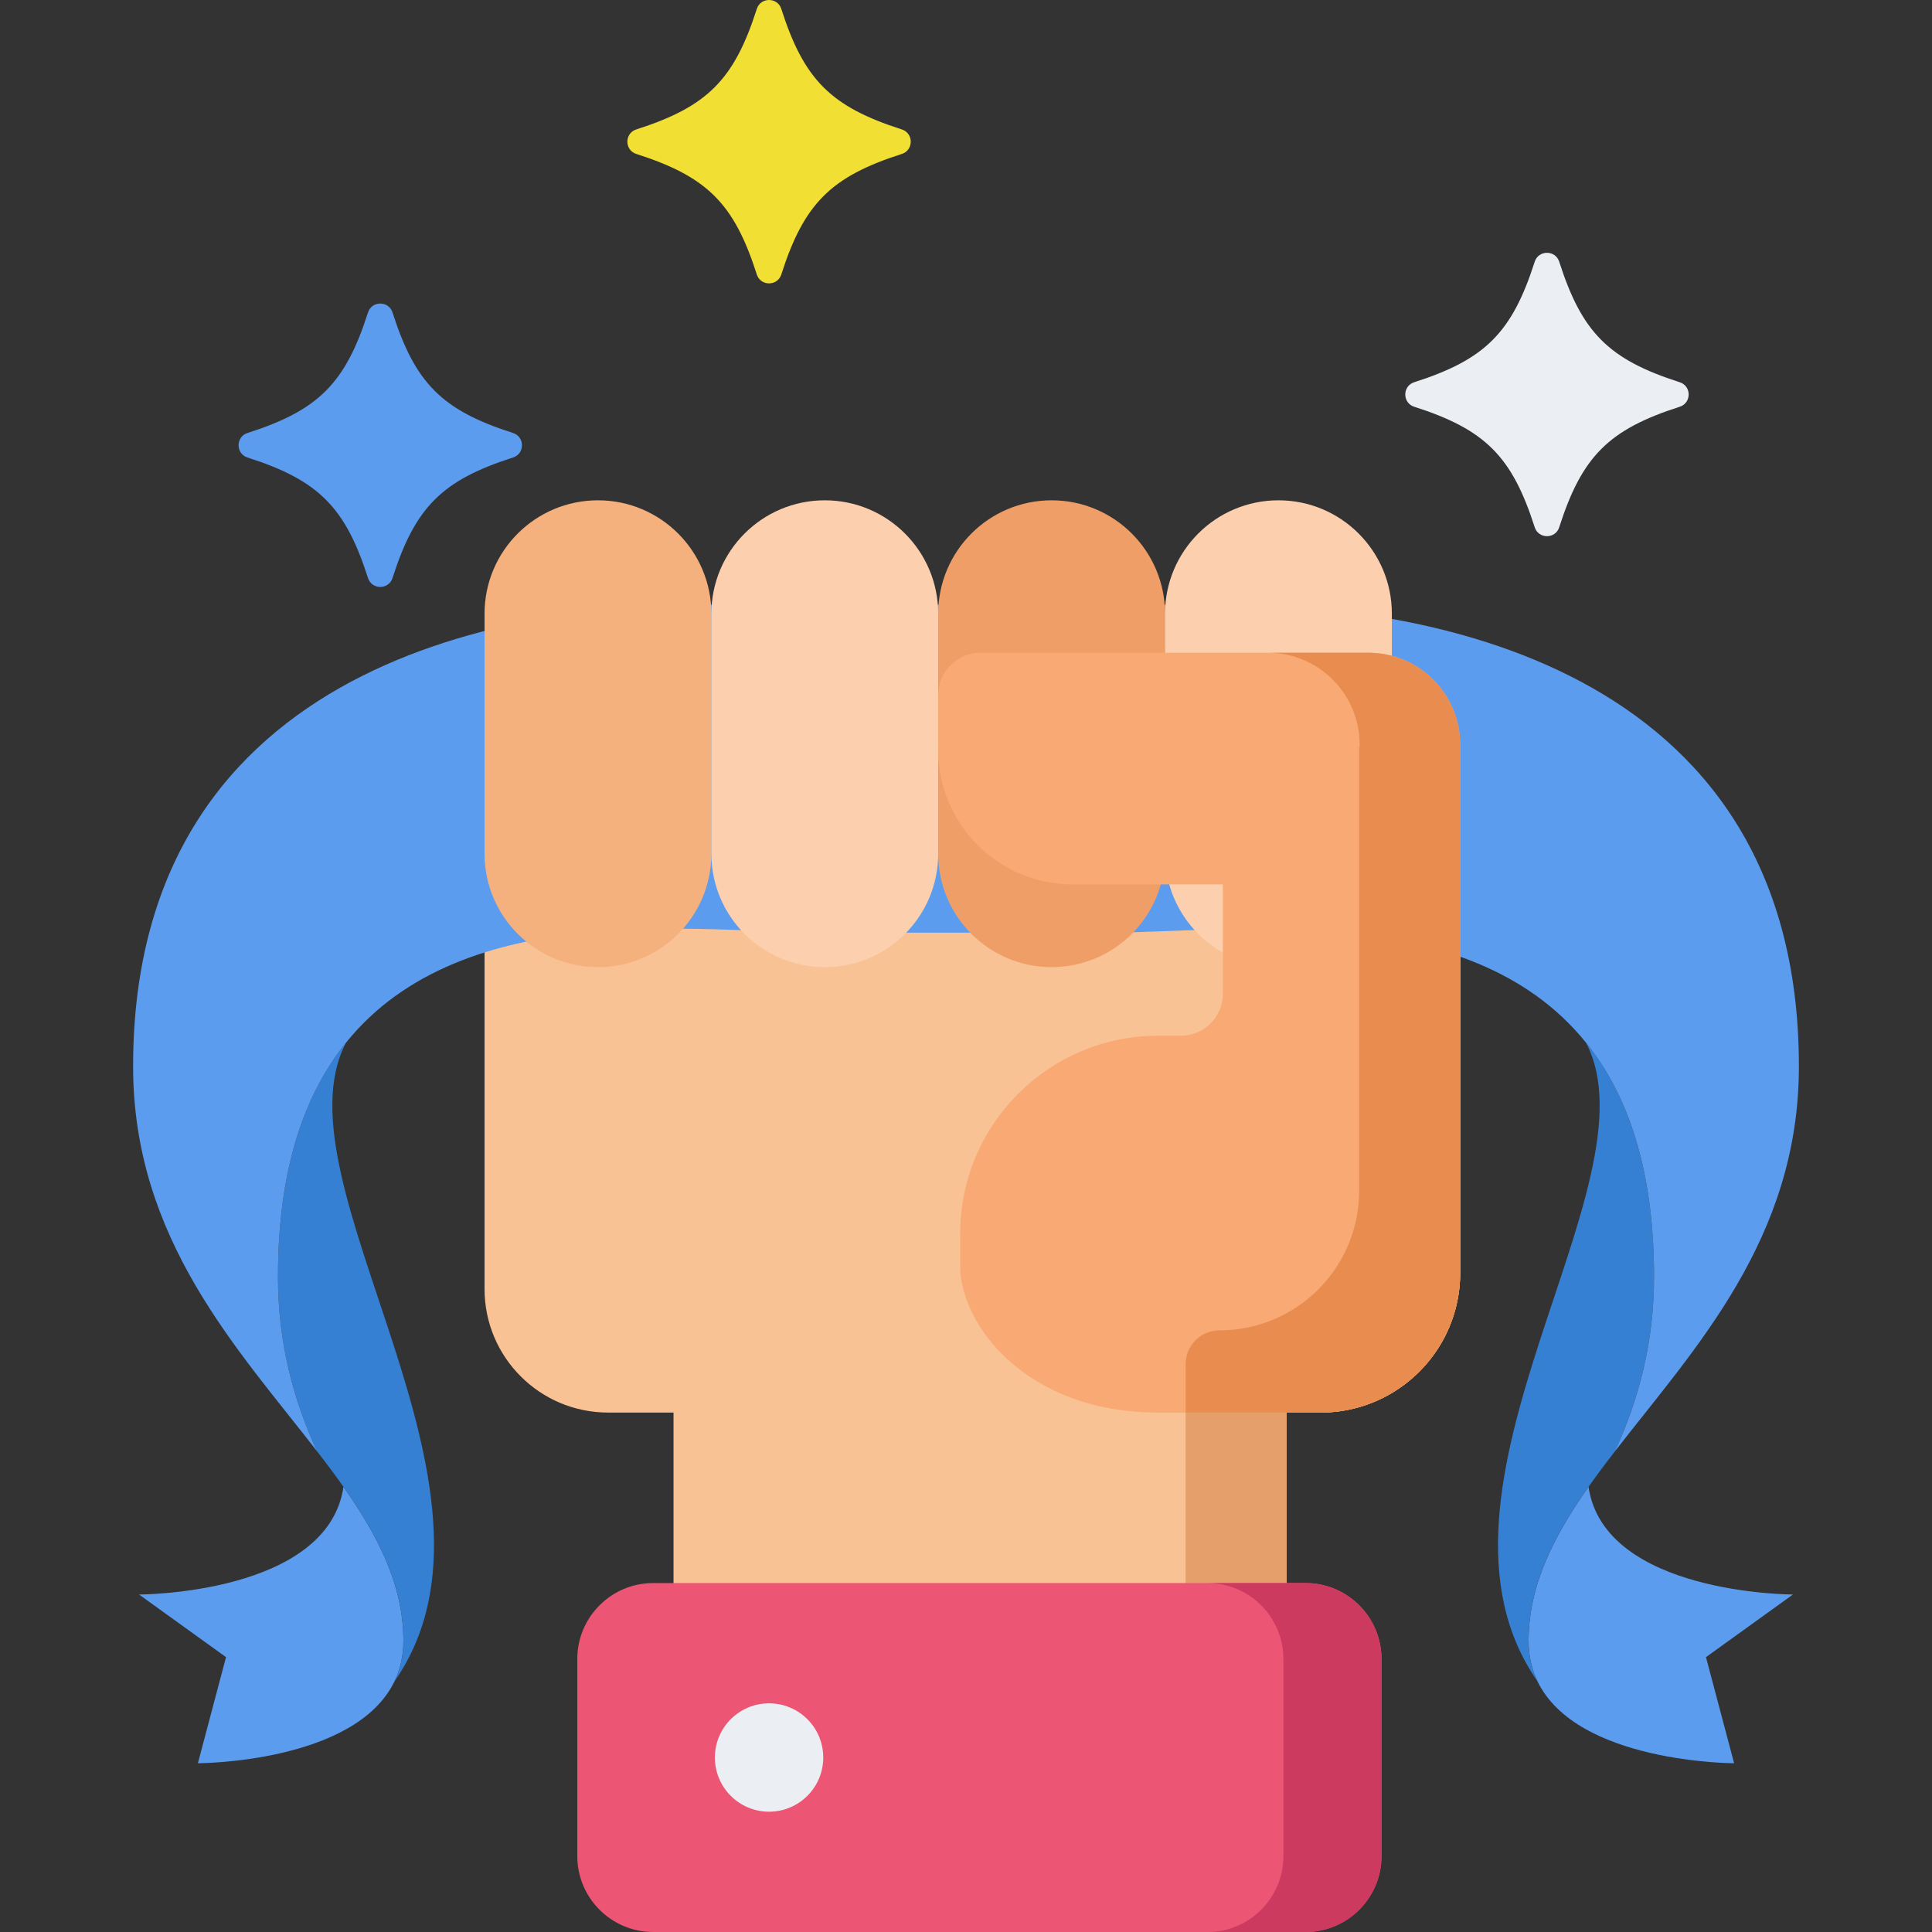 <?xml version="1.0" encoding="iso-8859-1"?>
<!-- Generator: Adobe Illustrator 19.0.0, SVG Export Plug-In . SVG Version: 6.00 Build 0)  -->
<svg version="1.1" id="Capa_1" xmlns="http://www.w3.org/2000/svg" xmlns:xlink="http://www.w3.org/1999/xlink" x="0px" y="0px"
	 viewBox="0 0 512 512" style="enable-background:new 0 0 512 512;" xml:space="preserve">
<rect x="0" y="0" width="512" height="512" fill="#333333" stroke="none"/>
<path style="fill:#F9C295;" d="M368.862,197.984h-51.063h-189.39v143.618c0,18.086,14.656,32.743,32.743,32.743h17.337v87.392
	H340.97v-87.392h8.984c6.903,0,13.382-1.891,18.907-5.188c10.846-6.449,18.1-18.277,18.1-31.804V197.984H368.862z"/>
<path style="fill:#E59F6A;" d="M368.862,197.984h-8.675v117.572c0,13.528-7.255,25.356-18.1,31.804
	c-5.526,3.298-12.004,5.188-18.907,5.188h-8.984v109.188h26.775v-87.392h8.984c6.903,0,13.381-1.891,18.907-5.188
	c10.846-6.449,18.1-18.277,18.1-31.805V197.984H368.862z"/>
<path style="fill:#5C9CEE;" d="M106.905,434.818c0,4.085-0.862,7.655-2.373,10.778c-10.476,21.68-52.089,21.68-52.089,21.68
	l7.454-28.115l-23.045-16.598c0,0,49.985,0,54.17-28.54C100.268,407.139,106.905,420.167,106.905,434.818z"/>
<path style="fill:#3580D3;" d="M104.533,445.596c1.511-3.123,2.373-6.693,2.373-10.778c0-14.651-6.637-27.678-15.882-40.796
	c-2.194-3.1-4.522-6.223-6.962-9.357c0-0.011-0.011-0.022-0.022-0.034c-6.245-13.52-10.375-28.686-10.375-46.314
	c0-28.462,6.973-48.283,18.042-62.016C72.064,313.628,140.113,394.526,104.533,445.596z"/>
<path style="fill:#5C9CEE;" d="M405.094,434.818c0,4.085,0.862,7.655,2.373,10.778c10.476,21.68,52.089,21.68,52.089,21.68
	l-7.454-28.115l23.045-16.598c0,0-49.985,0-54.171-28.54C411.731,407.139,405.094,420.167,405.094,434.818z"/>
<path style="fill:#3580D3;" d="M407.467,445.596c-1.511-3.123-2.373-6.693-2.373-10.778c0-14.651,6.637-27.678,15.882-40.796
	c2.194-3.1,4.522-6.223,6.962-9.357c0-0.011,0.011-0.022,0.022-0.034c6.245-13.52,10.375-28.686,10.375-46.314
	c0-28.462-6.973-48.283-18.042-62.016C439.936,313.628,371.887,394.526,407.467,445.596z"/>
<path style="fill:#5C9CEE;" d="M476.725,282.614c0-108.822-103.719-122.376-151.476-122.376H186.751
	c-47.757,0-151.476,13.554-151.476,122.376c0,45.788,27.801,74.921,48.765,102.017c-6.245-13.52-10.375-28.686-10.375-46.314
	c0-28.462,6.973-48.283,18.042-62.016c0.011,0,0.011-0.011,0.011-0.011c31.215-38.747,94.977-29.122,126.372-29.122h75.822
	c31.394,0,95.156-9.625,126.371,29.122c0,0,0,0.011,0.011,0.011c11.069,13.733,18.042,33.554,18.042,62.016
	c0,17.628-4.13,32.793-10.375,46.314C448.924,357.535,476.725,328.402,476.725,282.614z"/>
<path style="fill:#F4B07D;" d="M158.464,132.587c-16.6,0-30.056,13.456-30.056,30.056v63.602c0,16.6,13.456,30.056,30.056,30.056
	s30.056-13.456,30.056-30.056v-63.602C188.52,146.043,175.064,132.587,158.464,132.587z"/>
<path style="fill:#FCD0AE;" d="M218.576,132.587c-16.6,0-30.056,13.456-30.056,30.056v63.602c0,16.6,13.456,30.056,30.056,30.056
	s30.056-13.456,30.056-30.056v-63.602C248.632,146.043,235.176,132.587,218.576,132.587z"/>
<path style="fill:#EF9E67;" d="M278.688,132.587c-16.599,0-30.056,13.456-30.056,30.056v63.602c0,16.6,13.456,30.056,30.056,30.056
	s30.056-13.456,30.056-30.056v-63.602C308.744,146.043,295.288,132.587,278.688,132.587z"/>
<path style="fill:#FCD0AE;" d="M338.8,132.587c-16.6,0-30.056,13.456-30.056,30.056v63.602c0,16.6,13.456,30.056,30.056,30.056
	c16.599,0,30.056-13.456,30.056-30.056v-63.602C368.856,146.043,355.4,132.587,338.8,132.587z"/>
<path style="fill:#F9A973;" d="M386.955,213.124V197.32c0-13.442-10.897-24.338-24.338-24.338H259.859
	c-6.2,0-11.227,5.026-11.227,11.227v14.549c0,19.672,15.947,35.619,35.619,35.619h39.821v28.957c0,6.153-4.988,11.141-11.141,11.141
	h-5.991c-28.987,0-52.485,23.499-52.485,52.485v8.616c0,15.22,17.232,38.769,52.485,38.769h34.031h8.984
	c6.903,0,13.382-1.891,18.907-5.188c10.846-6.449,18.1-18.277,18.1-31.804V213.124H386.955z"/>
<path style="fill:#E88D4F;" d="M386.955,213.124v-15.14v-0.663c0-13.442-10.897-24.339-24.339-24.339h-26.638
	c13.442,0,24.339,10.897,24.339,24.339v0.663h-0.129v117.572c0,13.528-7.255,25.356-18.1,31.804
	c-5.526,3.298-12.004,5.188-18.907,5.188l0,0c-4.962,0-8.984,4.022-8.984,8.984v12.811h9.121h17.654h8.984
	c0.863,0,1.719-0.029,2.568-0.088c0.843-0.058,1.679-0.144,2.506-0.257c0.417-0.057,0.828-0.142,1.242-0.214
	c0.416-0.072,0.837-0.13,1.248-0.215c0.725-0.15,1.44-0.33,2.15-0.522c0.151-0.041,0.303-0.081,0.454-0.124
	c0.69-0.196,1.372-0.41,2.045-0.645c0.111-0.039,0.221-0.082,0.332-0.122c0.615-0.222,1.225-0.46,1.827-0.714
	c0.107-0.045,0.215-0.087,0.322-0.133c0.649-0.281,1.287-0.582,1.916-0.899c0.138-0.069,0.274-0.141,0.411-0.212
	c0.639-0.332,1.271-0.676,1.888-1.044c10.846-6.449,18.1-18.277,18.1-31.805V213.124H386.955z"/>
<path style="fill:#ED5575;" d="M346.009,419.528H173.095c-11.086,0-20.105,9.02-20.105,20.105v52.262
	c0,11.086,9.02,20.105,20.105,20.105h172.914c11.086,0,20.104-9.019,20.104-20.105v-52.262
	C366.113,428.547,357.095,419.528,346.009,419.528z"/>
<path style="fill:#CC3A60;" d="M346.009,419.528h-26c11.086,0,20.104,9.02,20.104,20.105v52.262
	c0,11.086-9.019,20.105-20.104,20.105h26c11.086,0,20.104-9.019,20.104-20.105v-52.262
	C366.113,428.547,357.095,419.528,346.009,419.528z"/>
<circle style="fill:#EBEEF2;" cx="203.81" cy="465.76" r="14.359"/>
<path style="fill:#F2DF33;" d="M238.991,40.797c-18.797,6.017-25.916,13.137-31.934,31.934c-1.01,3.156-5.486,3.156-6.496,0
	c-6.017-18.797-13.137-25.916-31.934-31.934c-3.156-1.01-3.156-5.486,0-6.496c18.797-6.017,25.916-13.137,31.934-31.934
	c1.01-3.156,5.486-3.156,6.496,0c6.017,18.797,13.137,25.916,31.934,31.934C242.147,35.311,242.147,39.787,238.991,40.797z"/>
<path style="fill:#5C9CEE;" d="M135.955,121.243c-18.797,6.017-25.916,13.137-31.934,31.934c-1.01,3.156-5.486,3.156-6.496,0
	c-6.017-18.797-13.137-25.916-31.934-31.934c-3.156-1.01-3.156-5.486,0-6.496c18.797-6.017,25.916-13.137,31.934-31.934
	c1.01-3.156,5.486-3.156,6.496,0c6.017,18.797,13.137,25.916,31.934,31.934C139.111,115.757,139.111,120.232,135.955,121.243z"/>
<path style="fill:#EBEEF2;" d="M445.145,107.793c-18.797,6.017-25.916,13.137-31.934,31.934c-1.01,3.156-5.486,3.156-6.496,0
	c-6.017-18.797-13.137-25.916-31.934-31.934c-3.156-1.01-3.156-5.486,0-6.496c18.797-6.017,25.916-13.137,31.934-31.934
	c1.01-3.156,5.486-3.156,6.496,0c6.017,18.797,13.137,25.916,31.934,31.934C448.301,102.307,448.301,106.783,445.145,107.793z"/>
<g>
</g>
<g>
</g>
<g>
</g>
<g>
</g>
<g>
</g>
<g>
</g>
<g>
</g>
<g>
</g>
<g>
</g>
<g>
</g>
<g>
</g>
<g>
</g>
<g>
</g>
<g>
</g>
<g>
</g>
</svg>
